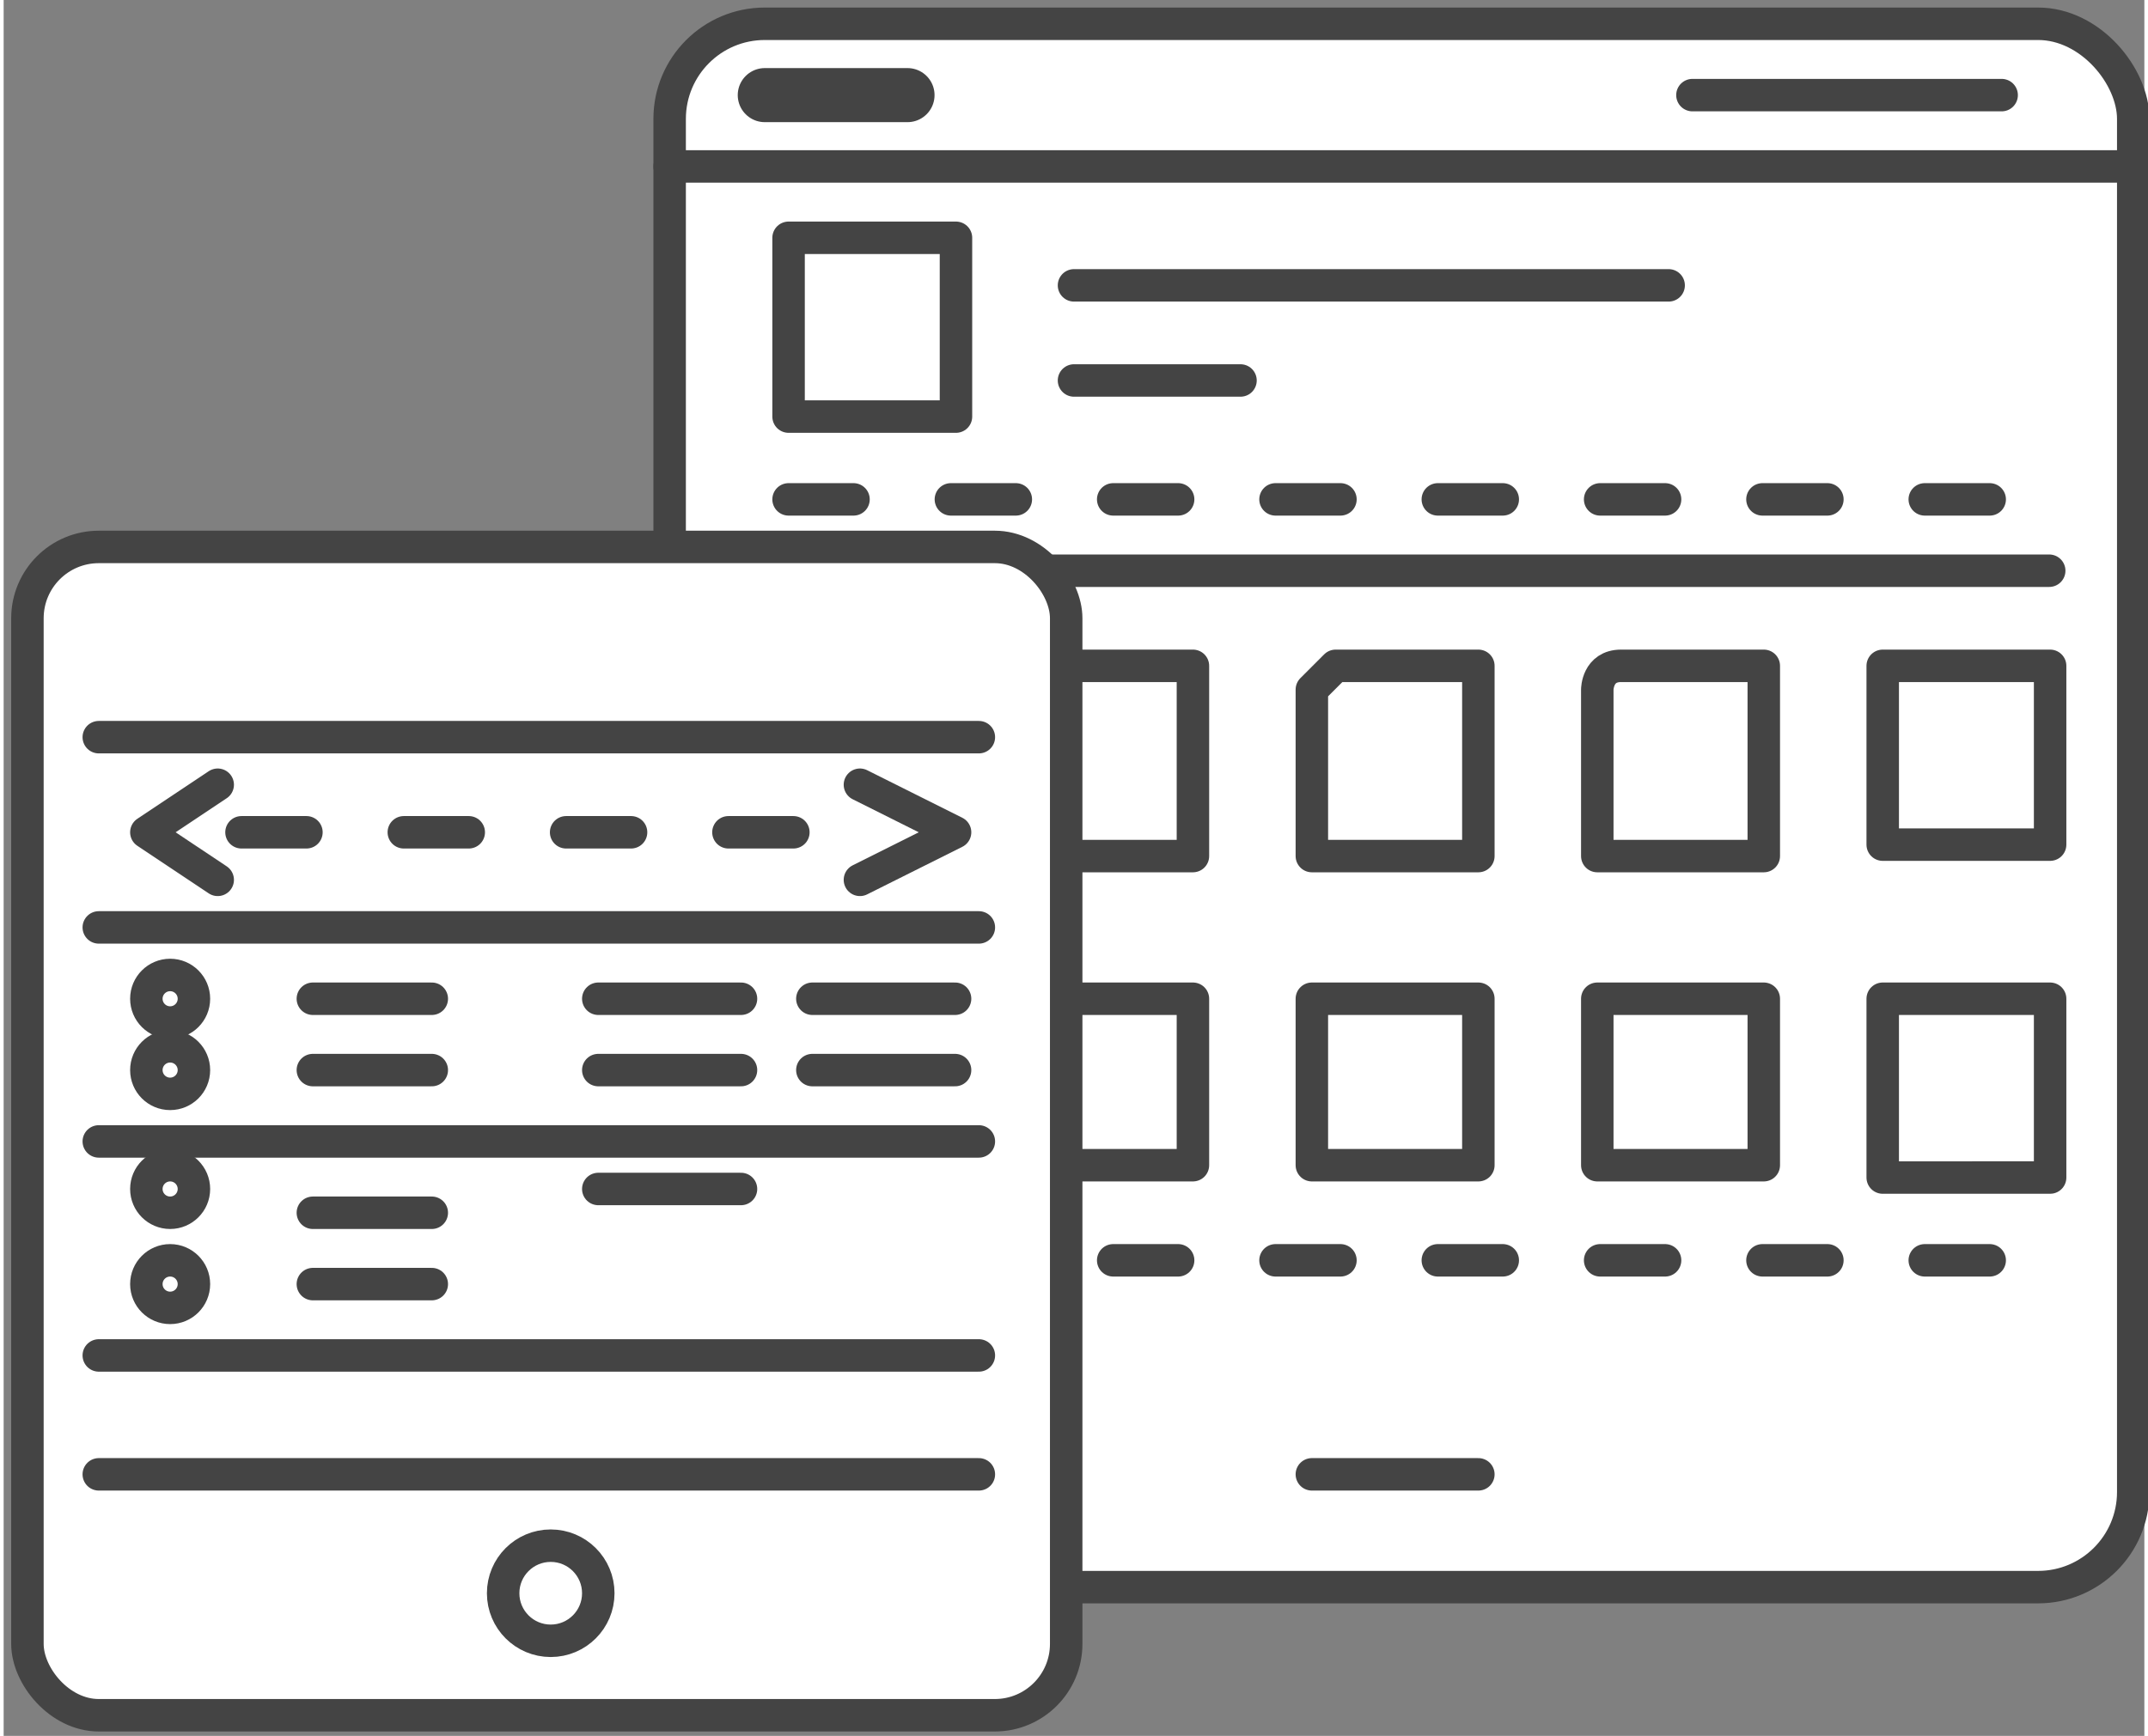 <svg xmlns="http://www.w3.org/2000/svg" width="63.52" height="51.347" viewBox="0 0 90 73" shape-rendering="geometricPrecision" text-rendering="geometricPrecision" image-rendering="optimizeQuality" fill-rule="evenodd" clip-rule="evenodd"><rect x="0" y="0" width="90" height="73" fill="#808080" stroke="none"/><defs><style>.str0,.str2{stroke:#444;stroke-width:1.365;stroke-linecap:round;stroke-linejoin:round}.str2{stroke-dasharray:2.73 4.094}.fil1{fill:none}.fil0{fill:#fff}</style></defs><g id="Layer_x0020_1"><g id="_2438430118272"><rect class="fil0 str0" x="28" y="1" width="61.533" height="65.743" rx="4" ry="4"/><path class="fil1 str0" d="M28 7h62M71 4h13"/><path class="fil1" stroke="#444" stroke-width="2.274" stroke-linecap="round" stroke-linejoin="round" d="M32 4h6"/><path class="fil1 str0" d="M33 10h7.038v7.519H33zM45 12h25M45 16h7M31 24h55"/><path class="fil1 str2" d="M33 21h54"/><path class="fil1 str0" d="M31 28h7.038v7.519H31zM44 28h6v8h-6-1v-7l1-1zM56 28h6v8h-6-1v-7l1-1zM68 28h6v8h-7v-7s0-1 1-1zM79 28h7.038v7.519H79zM31 42h7.038v7.519H31zM44 42h6v7h-6-1v-7h1zM56 42h6v7h-6-1v-7h1zM68 42h6v7h-7v-7h1zM79 42h7.038v7.519H79z"/><path class="fil1 str2" d="M33 53h54"/><path class="fil1 str0" d="M55 62h7"/></g><g id="_2439063260624"><rect class="fil0 str0" x="1" y="23" width="43.672" height="49.131" rx="3" ry="3"/><path class="fil1 str0" d="M4 31h37M4 39h37M4 48h37M4 57h37M4 62h37"/><circle class="fil1 str0" cx="23" cy="67" r="2"/><path class="fil1 str0" d="M9 33l-3 2 3 2M36 33l4 2-4 2"/><path class="fil1 str2" d="M10 35h26"/><circle class="fil1 str0" cx="7" cy="42" r="1"/><path class="fil1 str0" d="M13 42h5M25 42h6M34 42h6"/><circle class="fil1 str0" cx="7" cy="45" r="1"/><path class="fil1 str0" d="M13 45h5M25 45h6M34 45h6"/><circle class="fil1 str0" cx="7" cy="50" r="1"/><path class="fil1 str0" d="M13 51h5"/><circle class="fil1 str0" cx="7" cy="54" r="1"/><path class="fil1 str0" d="M13 54h5M25 50h6"/></g></g></svg>
